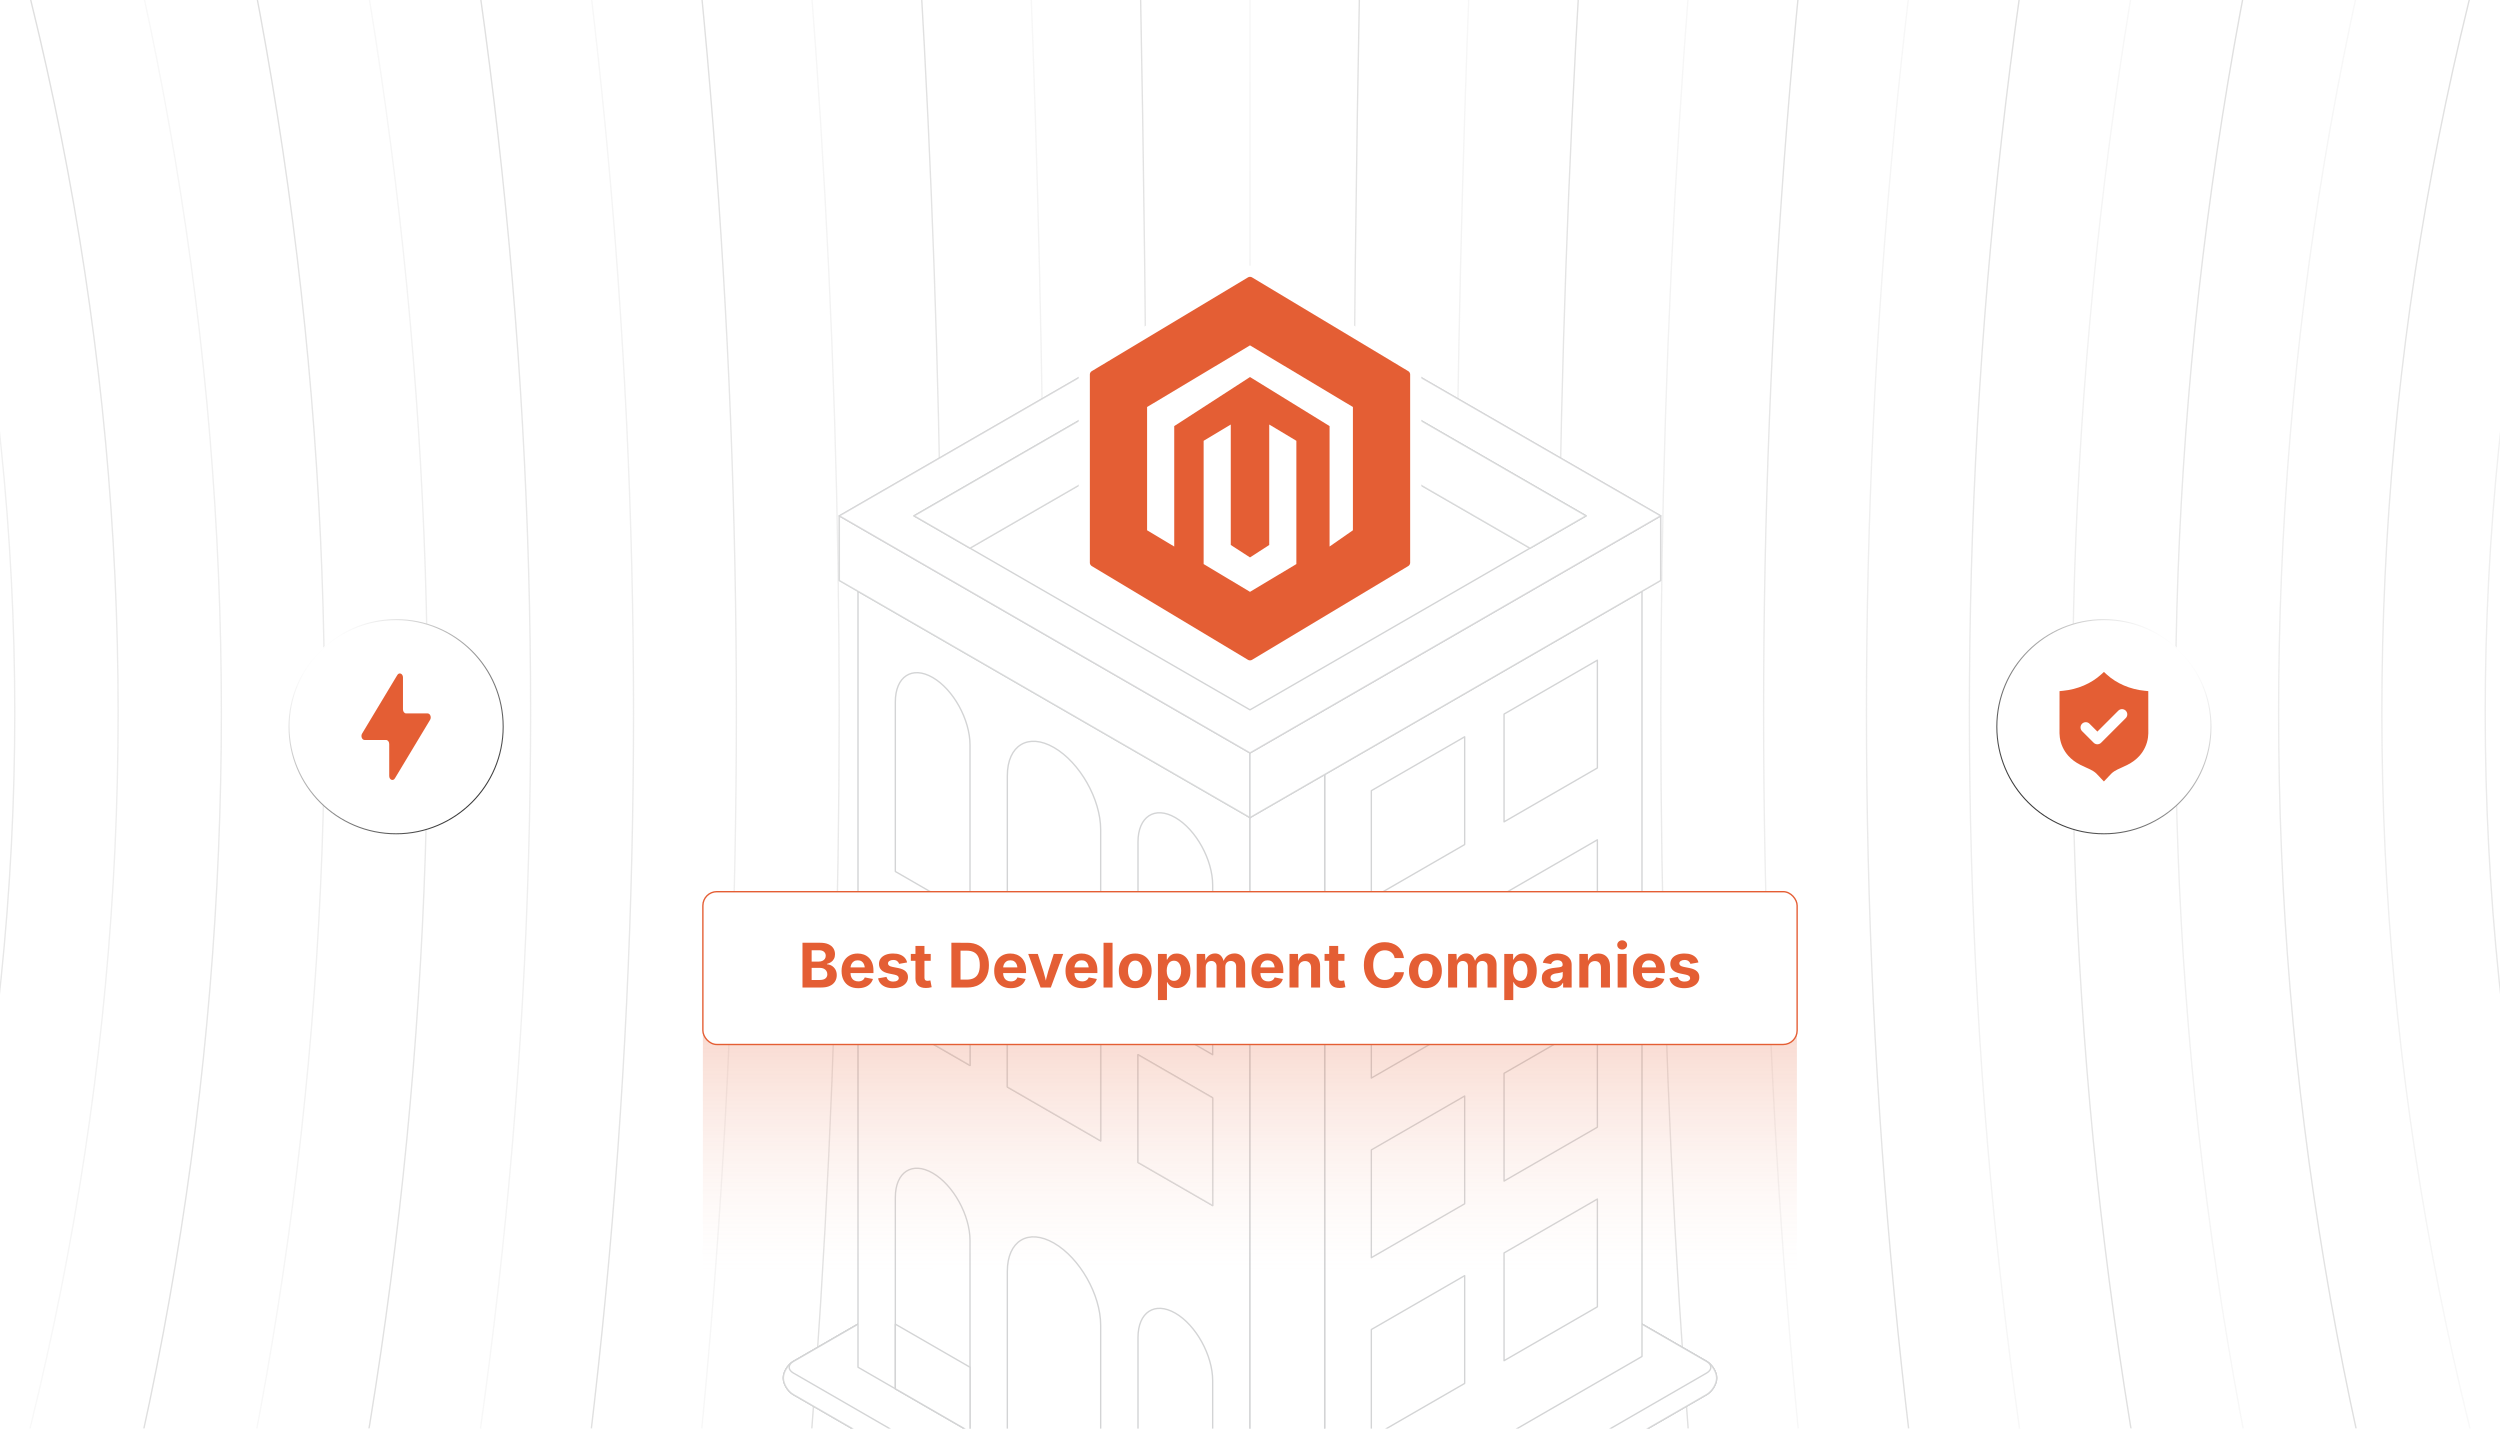 <?xml version="1.0" encoding="UTF-8"?><svg id="Layer_1" xmlns="http://www.w3.org/2000/svg" xmlns:xlink="http://www.w3.org/1999/xlink" viewBox="0 0 350 200"><defs><clipPath id="clippath"><rect x="-325" y="297.055" width="1000" height="401.091" fill="none" stroke-width="0"/></clipPath><linearGradient id="linear-gradient" x1="175" y1="868.123" x2="175" y2="69.929" gradientUnits="userSpaceOnUse"><stop offset="0" stop-color="#fff"/><stop offset="1" stop-color="#939393"/></linearGradient><linearGradient id="linear-gradient-2" x1="335.617" y1="920.058" x2="335.617" y2="74.051" gradientUnits="userSpaceOnUse"><stop offset="0" stop-color="#939393"/><stop offset="1" stop-color="#fff"/></linearGradient><linearGradient id="linear-gradient-3" x1="295.455" y1="922.43" x2="295.455" y2="71.679" xlink:href="#linear-gradient"/><linearGradient id="linear-gradient-4" x1="255.3" y1="924.122" x2="255.3" y2="69.988" xlink:href="#linear-gradient-2"/><linearGradient id="linear-gradient-5" x1="215.149" y1="925.134" x2="215.149" y2="68.976" xlink:href="#linear-gradient"/><linearGradient id="linear-gradient-6" x1="175" y1="925.466" x2="175" y2="68.643" xlink:href="#linear-gradient-2"/><linearGradient id="linear-gradient-7" x1="134.851" y1="925.134" x2="134.851" y2="68.976" xlink:href="#linear-gradient"/><linearGradient id="linear-gradient-8" x1="94.7" y1="924.122" x2="94.7" y2="69.988" xlink:href="#linear-gradient-2"/><linearGradient id="linear-gradient-9" x1="54.545" y1="922.43" x2="54.545" y2="71.679" xlink:href="#linear-gradient"/><linearGradient id="linear-gradient-10" x1="14.383" y1="920.058" x2="14.383" y2="74.051" xlink:href="#linear-gradient-2"/><clipPath id="clippath-1"><rect width="350" height="200" fill="none" stroke-width="0"/></clipPath><linearGradient id="linear-gradient-11" x1="175" y1="244.66" x2="175" y2="-66.972" xlink:href="#linear-gradient"/><linearGradient id="linear-gradient-12" x1="363.315" y1="247.974" x2="363.315" y2="-48.4" xlink:href="#linear-gradient-2"/><linearGradient id="linear-gradient-13" x1="347.593" y1="251.023" x2="347.593" y2="-51.449" xlink:href="#linear-gradient"/><linearGradient id="linear-gradient-14" x1="331.879" y1="253.807" x2="331.879" y2="-54.233" xlink:href="#linear-gradient-2"/><linearGradient id="linear-gradient-15" x1="316.171" y1="256.326" x2="316.171" y2="-56.752" xlink:href="#linear-gradient"/><linearGradient id="linear-gradient-16" x1="300.468" y1="258.578" x2="300.468" y2="-59.005" xlink:href="#linear-gradient-2"/><linearGradient id="linear-gradient-17" x1="284.77" y1="260.566" x2="284.77" y2="-60.992" xlink:href="#linear-gradient"/><linearGradient id="linear-gradient-18" x1="269.079" y1="262.288" x2="269.079" y2="-62.714" xlink:href="#linear-gradient-2"/><linearGradient id="linear-gradient-19" x1="253.392" y1="263.745" x2="253.392" y2="-64.171" xlink:href="#linear-gradient"/><linearGradient id="linear-gradient-20" x1="237.708" y1="264.936" x2="237.708" y2="-65.362" xlink:href="#linear-gradient-2"/><linearGradient id="linear-gradient-21" x1="222.028" y1="265.862" x2="222.028" y2="-66.288" xlink:href="#linear-gradient"/><linearGradient id="linear-gradient-22" x1="206.351" y1="266.523" x2="206.351" y2="-66.949" xlink:href="#linear-gradient-2"/><linearGradient id="linear-gradient-23" x1="190.675" y1="266.918" x2="190.675" y2="-67.344" xlink:href="#linear-gradient"/><linearGradient id="linear-gradient-24" x1="175" y1="267.048" x2="175" y2="-67.474" xlink:href="#linear-gradient-2"/><linearGradient id="linear-gradient-25" x1="159.325" y1="266.918" x2="159.325" y2="-67.344" xlink:href="#linear-gradient"/><linearGradient id="linear-gradient-26" x1="143.649" y1="266.523" x2="143.649" y2="-66.949" xlink:href="#linear-gradient-2"/><linearGradient id="linear-gradient-27" x1="127.972" y1="265.862" x2="127.972" y2="-66.288" xlink:href="#linear-gradient"/><linearGradient id="linear-gradient-28" x1="112.292" y1="264.936" x2="112.292" y2="-65.362" xlink:href="#linear-gradient-2"/><linearGradient id="linear-gradient-29" x1="96.608" y1="263.745" x2="96.608" y2="-64.171" xlink:href="#linear-gradient"/><linearGradient id="linear-gradient-30" x1="80.921" y1="262.288" x2="80.921" y2="-62.714" xlink:href="#linear-gradient-2"/><linearGradient id="linear-gradient-31" x1="65.23" y1="260.566" x2="65.23" y2="-60.992" xlink:href="#linear-gradient"/><linearGradient id="linear-gradient-32" x1="49.532" y1="258.579" x2="49.532" y2="-59.005" xlink:href="#linear-gradient-2"/><linearGradient id="linear-gradient-33" x1="33.829" y1="256.326" x2="33.829" y2="-56.752" xlink:href="#linear-gradient"/><linearGradient id="linear-gradient-34" x1="18.121" y1="253.807" x2="18.121" y2="-54.233" xlink:href="#linear-gradient-2"/><linearGradient id="linear-gradient-35" x1="2.407" y1="251.023" x2="2.407" y2="-51.449" xlink:href="#linear-gradient"/><linearGradient id="linear-gradient-36" x1="-13.315" y1="247.974" x2="-13.315" y2="-48.4" xlink:href="#linear-gradient-2"/><linearGradient id="linear-gradient-37" x1="174.985" y1="177.871" x2="174.985" y2="140.011" gradientUnits="userSpaceOnUse"><stop offset="0" stop-color="#f6c9ba" stop-opacity="0"/><stop offset="1" stop-color="#e45e34" stop-opacity=".5"/></linearGradient><filter id="drop-shadow-2" filterUnits="userSpaceOnUse"><feOffset dx="0" dy="1.952"/><feGaussianBlur result="blur" stdDeviation="1.562"/><feFlood flood-color="#333" flood-opacity=".09"/><feComposite in2="blur" operator="in"/><feComposite in="SourceGraphic"/></filter><filter id="drop-shadow-3" filterUnits="userSpaceOnUse"><feOffset dx="0" dy="1.952"/><feGaussianBlur result="blur-2" stdDeviation="1.562"/><feFlood flood-color="#333" flood-opacity=".05"/><feComposite in2="blur-2" operator="in"/><feComposite in="SourceGraphic"/></filter><linearGradient id="linear-gradient-38" x1="-298.906" y1="89.392" x2="-268.777" y2="89.392" gradientTransform="translate(319.369 237.284) rotate(45)" gradientUnits="userSpaceOnUse"><stop offset="0" stop-color="#fff"/><stop offset="1" stop-color="#383838"/></linearGradient><filter id="drop-shadow-4" filterUnits="userSpaceOnUse"><feOffset dx="0" dy="1.952"/><feGaussianBlur result="blur-3" stdDeviation="1.562"/><feFlood flood-color="#333" flood-opacity=".05"/><feComposite in2="blur-3" operator="in"/><feComposite in="SourceGraphic"/></filter><linearGradient id="linear-gradient-39" x1="319.797" y1="925.22" x2="349.926" y2="925.22" gradientTransform="translate(1185.559 517.234) rotate(135)" xlink:href="#linear-gradient-38"/></defs><g clip-path="url(#clippath)"><g opacity=".36"><path d="M-390.242,868.017c113.623-243.639,113.623-498.285,0-741.925,371.235-74.552,759.247-74.552,1130.483 0-113.622,243.639-113.623,498.286,0,741.925" fill="none" stroke="url(#linear-gradient)" stroke-miterlimit="10" stroke-width=".5"/><path d="M348.921,74.082c-35.474,281.503-35.474,564.442,0,845.945" fill="none" stroke="url(#linear-gradient-2)" stroke-miterlimit="10" stroke-width=".5"/><path d="M305.44,71.703c-26.627,283.294-26.628,567.41,0,850.704" fill="none" stroke="url(#linear-gradient-3)" stroke-miterlimit="10" stroke-width=".5"/><path d="M261.96,70.003c-17.761,284.578-17.761,569.525,0,854.103" fill="none" stroke="url(#linear-gradient-4)" stroke-miterlimit="10" stroke-width=".5"/><path d="M218.48,68.983c-8.883,285.35-8.883,570.793,0,856.143" fill="none" stroke="url(#linear-gradient-5)" stroke-miterlimit="10" stroke-width=".5"/><path d="M175,68.643c-0,285.608 0,571.215,0,856.823" fill="none" stroke="url(#linear-gradient-6)" stroke-miterlimit="10" stroke-width=".5"/><path d="M131.52,68.983c8.883,285.35,8.883,570.793,0,856.143" fill="none" stroke="url(#linear-gradient-7)" stroke-miterlimit="10" stroke-width=".5"/><path d="M88.04,70.003c17.761,284.578,17.761,569.525,0,854.103" fill="none" stroke="url(#linear-gradient-8)" stroke-miterlimit="10" stroke-width=".5"/><path d="M44.56,71.703c26.627,283.294,26.627,567.41 0,850.704" fill="none" stroke="url(#linear-gradient-9)" stroke-miterlimit="10" stroke-width=".5"/><path d="M1.079,74.082c35.474,281.503,35.474,564.442 0,845.945" fill="none" stroke="url(#linear-gradient-10)" stroke-miterlimit="10" stroke-width=".5"/></g></g><g clip-path="url(#clippath-1)"><g opacity=".36"><path d="M-45.682,244.618C-1.321,149.497-1.321,50.077-45.682-45.044c144.938-29.107,296.426-29.107,441.364 0-44.361,95.122-44.361,194.541,0,289.663" fill="none" stroke="url(#linear-gradient-11)" stroke-miterlimit="10" stroke-width=".195"/><path d="M378.707-48.362c-41.034,97.481-41.034,198.817-0,296.299" fill="none" stroke="url(#linear-gradient-12)" stroke-miterlimit="10" stroke-width=".195"/><path d="M361.731-51.415c-37.692,99.671-37.692,202.732,0,302.404" fill="none" stroke="url(#linear-gradient-13)" stroke-miterlimit="10" stroke-width=".195"/><path d="M344.755-54.202c-34.331,101.681-34.331,206.297,0,307.978" fill="none" stroke="url(#linear-gradient-14)" stroke-miterlimit="10" stroke-width=".195"/><path d="M327.78-56.724c-30.952,103.516-30.952,209.505,0,313.021" fill="none" stroke="url(#linear-gradient-15)" stroke-miterlimit="10" stroke-width=".195"/><path d="M310.804-58.98c-27.558,105.17-27.559,212.363,0,317.534" fill="none" stroke="url(#linear-gradient-16)" stroke-miterlimit="10" stroke-width=".195"/><path d="M293.829-60.971c-24.152,106.638-24.153,214.877,0,321.515" fill="none" stroke="url(#linear-gradient-17)" stroke-miterlimit="10" stroke-width=".195"/><path d="M276.853-62.696c-20.73,107.918-20.73,217.047-0,324.966" fill="none" stroke="url(#linear-gradient-18)" stroke-miterlimit="10" stroke-width=".195"/><path d="M259.878-64.156c-17.294,109.009-17.295,218.877,0,327.886" fill="none" stroke="url(#linear-gradient-19)" stroke-miterlimit="10" stroke-width=".195"/><path d="M242.902-65.35c-13.85,109.905-13.85,220.37,0,330.274" fill="none" stroke="url(#linear-gradient-20)" stroke-miterlimit="10" stroke-width=".195"/><path d="M225.927-66.279c-10.396,110.604-10.396,221.529,0,332.133" fill="none" stroke="url(#linear-gradient-21)" stroke-miterlimit="10" stroke-width=".195"/><path d="M208.951-66.943c-6.934,111.105-6.934,222.354,0,333.46" fill="none" stroke="url(#linear-gradient-22)" stroke-miterlimit="10" stroke-width=".195"/><path d="M191.976-67.341c-3.468,111.407-3.468,222.849,0,334.256" fill="none" stroke="url(#linear-gradient-23)" stroke-miterlimit="10" stroke-width=".195"/><path d="M175-67.474c-0,111.507 0,223.014,0,334.522" fill="none" stroke="url(#linear-gradient-24)" stroke-miterlimit="10" stroke-width=".195"/><path d="M158.024-67.341c3.468,111.407,3.468,222.849,0,334.256" fill="none" stroke="url(#linear-gradient-25)" stroke-miterlimit="10" stroke-width=".195"/><path d="M141.049-66.943c6.934,111.105,6.934,222.354,0,333.46" fill="none" stroke="url(#linear-gradient-26)" stroke-miterlimit="10" stroke-width=".195"/><path d="M124.073-66.279c10.396,110.604,10.396,221.529 0,332.133" fill="none" stroke="url(#linear-gradient-27)" stroke-miterlimit="10" stroke-width=".195"/><path d="M107.098-65.35c13.85,109.905,13.85,220.37,0,330.275" fill="none" stroke="url(#linear-gradient-28)" stroke-miterlimit="10" stroke-width=".195"/><path d="M90.122-64.156c17.294,109.009,17.294,218.877 0,327.886" fill="none" stroke="url(#linear-gradient-29)" stroke-miterlimit="10" stroke-width=".195"/><path d="M73.147-62.696c20.73,107.918,20.73,217.047,0,324.966" fill="none" stroke="url(#linear-gradient-30)" stroke-miterlimit="10" stroke-width=".195"/><path d="M56.171-60.971c24.152,106.638,24.152,214.877,0,321.515" fill="none" stroke="url(#linear-gradient-31)" stroke-miterlimit="10" stroke-width=".195"/><path d="M39.196-58.98c27.558,105.17,27.559,212.364,0,317.534" fill="none" stroke="url(#linear-gradient-32)" stroke-miterlimit="10" stroke-width=".195"/><path d="M22.22-56.724c30.952,103.516,30.952,209.505,0,313.021" fill="none" stroke="url(#linear-gradient-33)" stroke-miterlimit="10" stroke-width=".195"/><path d="M5.244-54.202c34.331,101.681,34.331,206.297,0,307.978" fill="none" stroke="url(#linear-gradient-34)" stroke-miterlimit="10" stroke-width=".195"/><path d="M-11.731-51.415c37.692,99.671,37.692,202.732,0,302.404" fill="none" stroke="url(#linear-gradient-35)" stroke-miterlimit="10" stroke-width=".195"/><path d="M-28.707-48.362C12.327,49.119,12.328,150.455-28.707,247.936" fill="none" stroke="url(#linear-gradient-36)" stroke-miterlimit="10" stroke-width=".195"/></g><path d="M176.393,231.347l62.546-36.111c.769-.444,1.393-1.48,1.393-2.313,0-.834-.624-1.869-1.393-2.313l-62.547-36.111c-.769-.444-2.016-.444-2.786,0l-62.546,36.111c-.769.444-1.393,1.48-1.393,2.313,0,.833.624,1.869,1.393,2.313l62.547,36.111c.769.444,2.016.444,2.786,0Z" fill="#fff" stroke="#d3d4d5" stroke-linecap="round" stroke-linejoin="round" stroke-width=".195"/><path d="M176.393,231.347l62.546-36.111c.769-.444,1.393-1.48,1.393-2.313,0-.834-.624-1.869-1.393-2.313l-62.547-36.111c-.769-.444-2.016-.444-2.786,0l-62.546,36.111c-.769.444-1.393,1.48-1.393,2.313,0,.833.624,1.869,1.393,2.313l62.547,36.111c.769.444,2.016.444,2.786,0Z" fill="#fff" stroke="#d3d4d5" stroke-linecap="round" stroke-linejoin="round" stroke-width=".195"/><path d="M176.393,231.347l62.546-36.111c.769-.444,1.393-1.48,1.393-2.313,0-.834-.624-1.869-1.393-2.313l-62.547-36.111c-.769-.444-2.016-.444-2.786,0l-62.546,36.111c-.769.444-1.393,1.48-1.393,2.313,0,.833.624,1.869,1.393,2.313l62.547,36.111c.769.444,2.016.444,2.786,0Z" fill="#fff" stroke="#d3d4d5" stroke-linecap="round" stroke-linejoin="round" stroke-width=".195"/><path d="M176.393,231.347l62.546-36.111c.769-.444,1.393-1.48,1.393-2.313,0-.834-.624-1.869-1.393-2.313l-62.547-36.111c-.769-.444-2.016-.444-2.786,0l-62.546,36.111c-.769.444-1.393,1.48-1.393,2.313,0,.833.624,1.869,1.393,2.313l62.547,36.111c.769.444,2.016.444,2.786,0Z" fill="#fff" opacity=".2" stroke="#d3d4d5" stroke-linecap="round" stroke-linejoin="round" stroke-width=".195"/><path d="M111.061,192.218l62.547,36.111c.769.444,2.016.444,2.786,0l62.546-36.111c.769-.444.769-1.164,0-1.608l-62.547-36.111c-.769-.444-2.016-.444-2.786,0l-62.546,36.111c-.769.444-.769,1.164,0,1.608Z" fill="#fff" stroke="#d3d4d5" stroke-linecap="round" stroke-linejoin="round" stroke-width=".195"/><polygon points="185.453 215.554 229.879 189.905 229.878 82.781 185.453 108.431 185.453 215.554" fill="#fff" stroke="#d3d4d5" stroke-linecap="round" stroke-linejoin="round" stroke-width=".195"/><polygon points="175 223.098 175 114.466 120.12 82.781 120.12 191.414 175 223.098" fill="#fff" stroke="#d3d4d5" stroke-linecap="round" stroke-linejoin="round" stroke-width=".195"/><polygon points="175 114.466 185.453 108.431 185.453 215.554 175 223.098 175 114.466" fill="#fff" stroke="#d3d4d5" stroke-linecap="round" stroke-linejoin="round" stroke-width=".195"/><polygon points="169.773 168.782 169.773 153.694 159.32 147.659 159.32 162.747 169.773 168.782" fill="#fff" stroke="#d3d4d5" stroke-linecap="round" stroke-linejoin="round" stroke-width=".195"/><polygon points="169.773 168.782 169.773 153.694 159.32 147.659 159.32 162.747 169.773 168.782" fill="#fff" opacity=".5" stroke="#d3d4d5" stroke-linecap="round" stroke-linejoin="round" stroke-width=".195"/><polygon points="154.093 159.729 154.093 144.641 141.027 137.097 141.027 152.185 154.093 159.729" fill="#fff" stroke="#d3d4d5" stroke-linecap="round" stroke-linejoin="round" stroke-width=".195"/><polygon points="154.093 159.729 154.093 144.641 141.027 137.097 141.027 152.185 154.093 159.729" fill="#fff" opacity=".5" stroke="#d3d4d5" stroke-linecap="round" stroke-linejoin="round" stroke-width=".195"/><polygon points="191.987 201.221 191.987 186.133 205.053 178.589 205.053 193.677 191.987 201.221" fill="#fff" stroke="#d3d4d5" stroke-linecap="round" stroke-linejoin="round" stroke-width=".195"/><polygon points="191.987 176.074 191.987 160.987 205.053 153.443 205.053 168.53 191.987 176.074" fill="#fff" stroke="#d3d4d5" stroke-linecap="round" stroke-linejoin="round" stroke-width=".195"/><polygon points="191.987 150.928 191.987 135.84 205.053 128.296 205.053 143.384 191.987 150.928" fill="#fff" stroke="#d3d4d5" stroke-linecap="round" stroke-linejoin="round" stroke-width=".195"/><polygon points="191.987 125.782 191.987 110.694 205.053 103.15 205.053 118.238 191.987 125.782" fill="#fff" stroke="#d3d4d5" stroke-linecap="round" stroke-linejoin="round" stroke-width=".195"/><polygon points="210.567 190.496 210.567 175.409 223.633 167.865 223.633 182.953 210.567 190.496" fill="#fff" stroke="#d3d4d5" stroke-linecap="round" stroke-linejoin="round" stroke-width=".195"/><polygon points="210.567 165.35 210.567 150.262 223.633 142.719 223.633 157.807 210.567 165.35" fill="#fff" stroke="#d3d4d5" stroke-linecap="round" stroke-linejoin="round" stroke-width=".195"/><polygon points="210.567 140.204 210.567 125.116 223.633 117.572 223.633 132.66 210.567 140.204" fill="#fff" stroke="#d3d4d5" stroke-linecap="round" stroke-linejoin="round" stroke-width=".195"/><polygon points="210.567 115.058 210.567 99.97 223.633 92.426 223.633 107.514 210.567 115.058" fill="#fff" stroke="#d3d4d5" stroke-linecap="round" stroke-linejoin="round" stroke-width=".195"/><polygon points="135.8 149.167 135.8 134.08 125.347 128.045 125.347 143.132 135.8 149.167" fill="#fff" stroke="#d3d4d5" stroke-linecap="round" stroke-linejoin="round" stroke-width=".195"/><polygon points="135.8 149.167 135.8 134.08 125.347 128.045 125.347 143.132 135.8 149.167" fill="#fff" opacity=".5" stroke="#d3d4d5" stroke-linecap="round" stroke-linejoin="round" stroke-width=".195"/><path d="M141.027,177.983c0-4.263,2.925-6.031,6.533-3.948,3.608,2.083,6.533,7.228,6.533,11.492l0,25.501-13.066-7.545-.001-25.501Z" fill="#fff" stroke="#d3d4d5" stroke-linecap="round" stroke-linejoin="round" stroke-width=".195"/><polygon points="175 114.466 175 105.413 117.507 72.22 117.507 81.272 175 114.466" fill="#fff" stroke="#d3d4d5" stroke-linecap="round" stroke-linejoin="round" stroke-width=".195"/><polygon points="175 114.466 175 105.413 117.507 72.22 117.507 81.272 175 114.466" fill="#fff" opacity=".5" stroke="#d3d4d5" stroke-linecap="round" stroke-linejoin="round" stroke-width=".195"/><polygon points="175 114.466 175 105.413 232.493 72.22 232.493 81.272 175 114.466" fill="#fff" stroke="#d3d4d5" stroke-linecap="round" stroke-linejoin="round" stroke-width=".195"/><polygon points="175 114.466 175 105.413 232.493 72.22 232.493 81.272 175 114.466" fill="#fff" opacity=".2" stroke="#d3d4d5" stroke-linecap="round" stroke-linejoin="round" stroke-width=".195"/><path d="M125.347,98.265c0-3.553,2.34-5.083,5.227-3.416,2.887,1.666,5.227,5.898,5.227,9.451v23.745l-10.454-6.035v-23.745Z" fill="#fff" stroke="#d3d4d5" stroke-linecap="round" stroke-linejoin="round" stroke-width=".195"/><path d="M141.027,108.604c0-4.264,2.925-6.031,6.533-3.948,3.608,2.083,6.533,7.228,6.533,11.492l0,22.459-13.066-7.544-.001-22.458Z" fill="#fff" stroke="#d3d4d5" stroke-linecap="round" stroke-linejoin="round" stroke-width=".195"/><path d="M159.32,117.879c0-3.553,2.34-5.083,5.227-3.416,2.887,1.666,5.227,5.898,5.227,9.451v23.745l-10.454-6.035v-23.745Z" fill="#fff" stroke="#d3d4d5" stroke-linecap="round" stroke-linejoin="round" stroke-width=".195"/><path d="M159.32,187.258c0-3.553,2.34-5.082,5.227-3.416,2.887,1.667,5.227,5.898,5.227,9.451v26.787l-10.454-6.035v-26.787Z" fill="#fff" stroke="#d3d4d5" stroke-linecap="round" stroke-linejoin="round" stroke-width=".195"/><path d="M125.347,167.643c0-3.553,2.34-5.082,5.227-3.416,2.887,1.667,5.227,5.898,5.227,9.451v26.787l-10.454-6.035v-26.787Z" fill="#fff" stroke="#d3d4d5" stroke-linecap="round" stroke-linejoin="round" stroke-width=".195"/><polygon points="135.801 200.466 135.801 191.414 125.347 185.379 125.347 194.431 135.801 200.466" fill="#fff" stroke="#d3d4d5" stroke-linecap="round" stroke-linejoin="round" stroke-width=".195"/><polygon points="175 105.413 232.493 72.22 174.999 39.027 117.507 72.22 175 105.413" fill="#fff" stroke="#d3d4d5" stroke-linecap="round" stroke-linejoin="round" stroke-width=".195"/><polygon points="175 105.413 232.493 72.22 174.999 39.027 117.507 72.22 175 105.413" fill="#fff" opacity=".7" stroke="#d3d4d5" stroke-linecap="round" stroke-linejoin="round" stroke-width=".195"/><polygon points="174.999 99.378 222.039 72.22 175 45.062 127.961 72.22 174.999 99.378" fill="#fff" stroke="#d3d4d5" stroke-linecap="round" stroke-linejoin="round" stroke-width=".195"/><polygon points="175 45.062 174.999 54.115 135.8 76.746 127.961 72.22 175 45.062" fill="#fff" stroke="#d3d4d5" stroke-linecap="round" stroke-linejoin="round" stroke-width=".195"/><polygon points="175 45.062 174.999 54.115 135.8 76.746 127.961 72.22 175 45.062" fill="#fff" opacity=".2" stroke="#d3d4d5" stroke-linecap="round" stroke-linejoin="round" stroke-width=".195"/><polygon points="175 45.062 222.039 72.22 214.199 76.746 174.999 54.115 175 45.062" fill="#fff" stroke="#d3d4d5" stroke-linecap="round" stroke-linejoin="round" stroke-width=".195"/><polygon points="175 45.062 222.039 72.22 214.199 76.746 174.999 54.115 175 45.062" fill="#fff" opacity=".5" stroke="#d3d4d5" stroke-linecap="round" stroke-linejoin="round" stroke-width=".195"/></g><polyline points="175 177.191 98.403 177.871 98.403 140.011 251.567 140.011 251.567 177.871 174.985 177.871" fill="url(#linear-gradient-37)" opacity=".57" stroke-width="0"/><rect x="98.403" y="124.834" width="153.195" height="21.394" rx="1.952" ry="1.952" fill="#fff" stroke="#e45e34" stroke-miterlimit="10" stroke-width=".195"/><path d="M112.348,138.253v-6.266h2.485c.46,0,.843.069,1.15.208s.537.329.689.57.229.519.229.832c0,.247-.049.462-.147.646s-.232.334-.401.45c-.17.116-.362.199-.578.25v.063c.235.008.458.075.667.199.208.125.378.299.509.521s.195.488.195.797c0,.331-.081.627-.244.888s-.403.466-.721.616c-.318.149-.714.225-1.188.225h-2.645ZM113.63,134.62h1.014c.182,0,.346-.033.492-.1.146-.065.26-.159.343-.281.083-.122.124-.268.124-.436,0-.227-.081-.412-.242-.555-.161-.144-.392-.215-.691-.215h-1.039v1.586ZM113.63,137.197h1.11c.375,0,.65-.072.824-.219.174-.146.261-.338.261-.576,0-.177-.043-.333-.128-.469s-.207-.242-.364-.319c-.157-.077-.343-.115-.559-.115h-1.144v1.698Z" fill="#e45e34" stroke-width="0"/><path d="M120.139,138.346c-.479,0-.893-.099-1.24-.295s-.615-.475-.801-.837c-.187-.361-.279-.79-.279-1.286,0-.485.092-.91.277-1.274s.447-.649.786-.854c.339-.205.737-.307,1.194-.307.309,0,.596.049.862.146.266.099.5.246.702.444.202.197.359.444.473.742.113.297.17.647.17,1.051v.354h-3.949v-.791h3.331l-.589.211c0-.244-.037-.457-.111-.638s-.185-.321-.333-.42c-.147-.1-.329-.149-.544-.149-.219,0-.404.05-.557.151-.153.101-.269.237-.347.41-.079.172-.118.369-.118.591v.559c0,.272.046.501.137.686.091.186.219.324.383.416.164.093.355.14.574.14.148,0,.283-.021.403-.063s.224-.104.309-.188c.085-.082.151-.184.196-.305l1.144.215c-.076.258-.208.484-.395.679-.188.195-.423.346-.705.452s-.606.16-.974.16Z" fill="#e45e34" stroke-width="0"/><path d="M125.013,138.346c-.378,0-.713-.055-1.005-.162-.292-.108-.53-.265-.715-.471s-.304-.455-.357-.747l1.173-.201c.062.219.169.383.324.491.154.109.36.164.618.164.241,0,.431-.045.57-.137.139-.091.208-.206.208-.347,0-.123-.05-.224-.149-.303-.1-.078-.251-.139-.456-.181l-.812-.168c-.455-.093-.793-.25-1.018-.474-.224-.223-.336-.509-.336-.859,0-.303.083-.563.249-.78.165-.217.395-.385.689-.503.294-.117.641-.176,1.039-.176.37,0,.691.051.963.153s.492.247.66.435c.168.188.281.41.336.665l-1.118.197c-.048-.16-.14-.291-.275-.393-.136-.103-.319-.154-.549-.154-.208,0-.381.044-.521.131s-.21.203-.21.349c0,.118.045.218.137.299s.248.145.469.189l.845.168c.454.093.792.243,1.014.452.221.209.332.481.332.817,0,.309-.09.578-.269.81s-.427.412-.742.541-.679.193-1.091.193Z" fill="#e45e34" stroke-width="0"/><path d="M130.303,133.552v.963h-2.788v-.963h2.788ZM128.163,132.433h1.261v4.445c0,.148.033.259.099.33.065.071.176.107.33.107.047,0,.115-.007.202-.02s.153-.024.198-.035l.181.946c-.14.042-.28.071-.418.088s-.271.025-.397.025c-.471,0-.831-.115-1.081-.345-.25-.23-.374-.56-.374-.988v-4.555Z" fill="#e45e34" stroke-width="0"/><path d="M134.475,131.987v6.266h-1.282v-6.266h1.282ZM135.396,138.253h-1.623v-1.105h1.56c.404,0,.742-.072,1.016-.215.273-.144.479-.364.616-.664.137-.301.206-.685.206-1.152,0-.466-.069-.848-.208-1.146-.139-.298-.343-.52-.614-.662s-.606-.215-1.007-.215h-1.598v-1.105h1.673c.628,0,1.168.125,1.621.376.453.251.801.61,1.045,1.077.244.467.366,1.025.366,1.676,0,.653-.122,1.214-.366,1.682-.244.469-.594.828-1.049,1.079s-1.001.376-1.638.376Z" fill="#e45e34" stroke-width="0"/><path d="M141.506,138.346c-.479,0-.893-.099-1.24-.295s-.615-.475-.801-.837c-.187-.361-.279-.79-.279-1.286,0-.485.092-.91.277-1.274s.447-.649.786-.854c.339-.205.737-.307,1.194-.307.309,0,.596.049.862.146.266.099.5.246.702.444.202.197.359.444.473.742.113.297.17.647.17,1.051v.354h-3.949v-.791h3.331l-.589.211c0-.244-.037-.457-.111-.638s-.185-.321-.333-.42c-.147-.1-.329-.149-.544-.149-.219,0-.404.05-.557.151-.153.101-.269.237-.347.41-.079.172-.118.369-.118.591v.559c0,.272.046.501.137.686.091.186.219.324.383.416.164.093.355.14.574.14.148,0,.283-.021.403-.063s.224-.104.309-.188c.085-.082.151-.184.196-.305l1.144.215c-.076.258-.208.484-.395.679-.188.195-.423.346-.705.452s-.606.16-.974.16Z" fill="#e45e34" stroke-width="0"/><path d="M145.682,138.253l-1.732-4.701h1.341l.791,2.438c.095.306.179.614.25.926.071.311.145.633.221.967h-.269c.073-.334.144-.656.214-.967.07-.312.153-.62.248-.926l.782-2.438h1.325l-1.737,4.701h-1.434Z" fill="#e45e34" stroke-width="0"/><path d="M151.489,138.346c-.479,0-.893-.099-1.24-.295s-.615-.475-.801-.837c-.187-.361-.279-.79-.279-1.286,0-.485.092-.91.277-1.274s.447-.649.786-.854c.339-.205.737-.307,1.194-.307.309,0,.596.049.862.146.266.099.5.246.702.444.202.197.359.444.473.742.113.297.17.647.17,1.051v.354h-3.949v-.791h3.331l-.589.211c0-.244-.037-.457-.111-.638s-.185-.321-.333-.42c-.147-.1-.329-.149-.544-.149-.219,0-.404.05-.557.151-.153.101-.269.237-.347.41-.079.172-.118.369-.118.591v.559c0,.272.046.501.137.686.091.186.219.324.383.416.164.093.355.14.574.14.148,0,.283-.021.403-.063s.224-.104.309-.188c.085-.082.151-.184.196-.305l1.144.215c-.076.258-.208.484-.395.679-.188.195-.423.346-.705.452s-.606.16-.974.16Z" fill="#e45e34" stroke-width="0"/><path d="M155.757,131.987v6.266h-1.262v-6.266h1.262Z" fill="#e45e34" stroke-width="0"/><path d="M158.932,138.346c-.471,0-.879-.102-1.224-.305-.345-.204-.61-.486-.797-.85s-.279-.786-.279-1.269c0-.487.093-.913.279-1.275.187-.363.452-.646.797-.85s.753-.305,1.224-.305c.474,0,.882.102,1.226.305.343.203.608.486.795.85.186.362.279.788.279,1.275,0,.482-.093.905-.279,1.269-.187.363-.452.646-.795.85-.344.203-.752.305-1.226.305ZM158.932,137.354c.225,0,.412-.062.563-.188s.265-.296.341-.513c.076-.218.114-.462.114-.734,0-.277-.038-.524-.114-.74s-.189-.385-.341-.509c-.151-.123-.339-.185-.563-.185-.224,0-.411.062-.561.185-.15.124-.263.293-.339.509s-.113.463-.113.74c0,.272.038.517.113.734.076.217.188.388.339.513.15.125.337.188.561.188Z" fill="#e45e34" stroke-width="0"/><path d="M162.111,140.011v-6.459h1.241v.79h.059c.059-.123.142-.251.25-.383.108-.131.25-.242.427-.332s.398-.134.665-.134c.348,0,.666.089.955.269.289.18.519.448.691.808.173.358.259.806.259,1.342,0,.521-.084.962-.252,1.322-.168.36-.396.634-.685.819-.289.187-.614.28-.976.28-.255,0-.471-.044-.648-.131-.176-.087-.32-.193-.431-.321-.111-.128-.196-.255-.254-.381h-.038v2.511h-1.262ZM164.356,137.319c.219,0,.403-.061.553-.181.15-.121.263-.287.34-.501.077-.213.116-.456.116-.731,0-.274-.039-.517-.116-.728-.077-.21-.19-.375-.338-.496-.148-.12-.333-.181-.555-.181-.216,0-.399.059-.551.175s-.266.278-.345.487-.118.456-.118.742c0,.283.04.531.12.742.08.212.196.377.347.494.151.118.333.177.546.177Z" fill="#e45e34" stroke-width="0"/><path d="M167.54,138.253v-4.701h1.169l.063,1.169h-.093c.073-.289.18-.524.322-.707.142-.182.308-.316.499-.403.19-.087.391-.13.601-.13.339,0,.613.106.82.321.207.215.36.546.458.994h-.147c.07-.3.184-.547.343-.742.158-.194.346-.339.563-.433s.445-.141.683-.141c.289,0,.546.062.772.188.226.127.403.308.534.545s.196.526.196.868v3.171h-1.262v-2.931c0-.267-.072-.464-.216-.593-.145-.129-.322-.194-.532-.194-.157,0-.293.035-.41.104-.116.068-.206.165-.269.288s-.094.268-.094.433v2.894h-1.22v-2.965c0-.229-.068-.412-.204-.549-.136-.136-.312-.204-.528-.204-.148,0-.282.034-.401.102s-.213.166-.282.296c-.069.131-.103.29-.103.478v2.843h-1.262Z" fill="#e45e34" stroke-width="0"/><path d="M177.523,138.346c-.479,0-.893-.099-1.24-.295-.348-.196-.615-.475-.802-.837-.187-.361-.279-.79-.279-1.286,0-.485.092-.91.277-1.274s.447-.649.786-.854c.34-.205.737-.307,1.194-.307.309,0,.596.049.862.146.267.099.5.246.702.444.202.197.359.444.473.742.114.297.171.647.171,1.051v.354h-3.949v-.791h3.331l-.589.211c0-.244-.037-.457-.111-.638s-.186-.321-.332-.42c-.147-.1-.329-.149-.545-.149-.219,0-.404.05-.557.151-.153.101-.27.237-.348.41-.078.172-.117.369-.117.591v.559c0,.272.045.501.137.686.091.186.219.324.382.416.164.093.355.14.574.14.148,0,.283-.021.404-.063.12-.042.224-.104.309-.188.086-.082.15-.184.195-.305l1.145.215c-.076.258-.208.484-.396.679-.188.195-.423.346-.704.452-.282.106-.606.16-.974.16Z" fill="#e45e34" stroke-width="0"/><path d="M181.791,135.532v2.721h-1.262v-4.701h1.19l.021,1.173h-.075c.123-.393.311-.695.562-.91s.575-.321.974-.321c.325,0,.608.07.852.212.242.142.43.345.563.609.133.266.199.581.199.948v2.99h-1.262v-2.771c0-.291-.075-.52-.225-.686-.15-.165-.358-.248-.625-.248-.176,0-.334.039-.473.116s-.247.188-.324.334-.115.324-.115.534Z" fill="#e45e34" stroke-width="0"/><path d="M188.226,133.552v.963h-2.788v-.963h2.788ZM186.085,132.433h1.262v4.445c0,.148.033.259.099.33.066.071.176.107.33.107.048,0,.115-.007.202-.02s.152-.024.197-.035l.182.946c-.141.042-.28.071-.419.088s-.271.025-.397.025c-.471,0-.831-.115-1.081-.345-.249-.23-.374-.56-.374-.988v-4.555Z" fill="#e45e34" stroke-width="0"/><path d="M193.852,138.337c-.556,0-1.053-.126-1.491-.378-.438-.253-.785-.618-1.039-1.098-.253-.479-.38-1.059-.38-1.737,0-.681.127-1.262.383-1.743.255-.48.603-.847,1.043-1.1.439-.252.935-.378,1.484-.378.355,0,.688.05.994.149s.579.244.817.435c.238.191.434.425.585.7.151.276.251.591.299.944h-1.3c-.028-.174-.082-.327-.162-.46-.079-.134-.179-.247-.298-.341s-.256-.166-.41-.215-.321-.073-.501-.073c-.325,0-.61.081-.855.244-.245.162-.436.398-.572.708-.136.31-.203.687-.203,1.129,0,.452.068.831.206,1.14.137.309.328.541.571.698.244.157.527.235.85.235.18,0,.346-.024.498-.073.153-.049.29-.121.412-.215s.224-.208.303-.343c.08-.135.136-.287.166-.458h1.3c-.033.292-.12.57-.259.837s-.323.505-.553.715-.503.376-.82.496c-.316.12-.673.181-1.067.181Z" fill="#e45e34" stroke-width="0"/><path d="M199.558,138.346c-.471,0-.879-.102-1.224-.305-.345-.204-.61-.486-.797-.85s-.279-.786-.279-1.269c0-.487.093-.913.279-1.275.187-.363.452-.646.797-.85s.753-.305,1.224-.305c.474,0,.883.102,1.226.305.344.203.608.486.795.85.187.362.28.788.28,1.275,0,.482-.094.905-.28,1.269s-.451.646-.795.85c-.343.203-.752.305-1.226.305ZM199.558,137.354c.225,0,.412-.062.563-.188s.266-.296.341-.513c.076-.218.113-.462.113-.734,0-.277-.037-.524-.113-.74-.075-.216-.189-.385-.341-.509-.151-.123-.339-.185-.563-.185-.224,0-.411.062-.562.185-.149.124-.263.293-.338.509-.076.216-.114.463-.114.74,0,.272.038.517.114.734.075.217.188.388.338.513.15.125.338.188.562.188Z" fill="#e45e34" stroke-width="0"/><path d="M202.737,138.253v-4.701h1.169l.063,1.169h-.093c.073-.289.181-.524.322-.707.141-.182.308-.316.498-.403s.391-.13.602-.13c.339,0,.612.106.819.321.208.215.36.546.459.994h-.147c.07-.3.185-.547.343-.742.158-.194.346-.339.563-.433.217-.094.445-.141.684-.141.288,0,.546.062.771.188.226.127.403.308.534.545.13.237.195.526.195.868v3.171h-1.262v-2.931c0-.267-.072-.464-.217-.593s-.321-.194-.531-.194c-.157,0-.294.035-.41.104s-.206.165-.27.288c-.062.123-.095.268-.095.433v2.894h-1.22v-2.965c0-.229-.067-.412-.203-.549-.137-.136-.312-.204-.528-.204-.148,0-.282.034-.401.102s-.213.166-.282.296c-.068.131-.103.29-.103.478v2.843h-1.262Z" fill="#e45e34" stroke-width="0"/><path d="M210.597,140.011v-6.459h1.24v.79h.06c.059-.123.142-.251.25-.383.107-.131.25-.242.427-.332s.398-.134.664-.134c.348,0,.666.089.955.269s.52.448.691.808c.173.358.259.806.259,1.342,0,.521-.084.962-.252,1.322-.169.36-.397.634-.686.819-.289.187-.614.28-.976.28-.255,0-.472-.044-.647-.131-.177-.087-.32-.193-.432-.321-.11-.128-.195-.255-.254-.381h-.038v2.511h-1.262ZM212.843,137.319c.219,0,.402-.061.553-.181.149-.121.264-.287.341-.501.077-.213.115-.456.115-.731,0-.274-.038-.517-.115-.728-.077-.21-.19-.375-.339-.496-.148-.12-.334-.181-.555-.181-.216,0-.399.059-.551.175s-.267.278-.346.487c-.078.209-.117.456-.117.742,0,.283.04.531.12.742.079.212.195.377.347.494.151.118.333.177.547.177Z" fill="#e45e34" stroke-width="0"/><path d="M217.422,138.346c-.298,0-.564-.053-.802-.158-.236-.104-.423-.262-.559-.471-.137-.209-.204-.469-.204-.78,0-.261.048-.479.145-.656.097-.176.229-.317.396-.424.167-.107.356-.188.567-.244.212-.057.435-.096.667-.118.271-.027.491-.054.658-.077.167-.024.289-.062.366-.114.076-.052.115-.128.115-.229v-.021c0-.135-.028-.248-.084-.341-.057-.092-.14-.163-.25-.212-.111-.049-.245-.074-.402-.074-.162,0-.304.025-.425.074-.12.049-.218.114-.294.195-.075.081-.132.173-.168.273l-1.156-.189c.081-.274.216-.507.403-.698.188-.19.421-.336.7-.437.279-.102.594-.151.944-.151.252,0,.497.029.735.09s.452.153.642.279c.189.127.339.291.45.494.11.204.166.447.166.73v3.166h-1.194v-.651h-.042c-.076.146-.177.273-.303.385-.126.11-.278.198-.456.263-.179.064-.384.097-.616.097ZM217.779,137.458c.198,0,.373-.039.523-.117.149-.079.267-.186.351-.32.084-.134.127-.284.127-.449v-.509c-.037.027-.093.053-.169.075-.075.022-.159.042-.252.059-.093.018-.184.032-.273.047-.09.014-.17.025-.239.033-.154.022-.291.059-.408.109-.118.051-.209.117-.273.2-.064.082-.097.188-.097.317,0,.12.031.222.093.305s.146.146.252.188.229.062.366.062Z" fill="#e45e34" stroke-width="0"/><path d="M222.371,135.532v2.721h-1.262v-4.701h1.19l.021,1.173h-.075c.123-.393.311-.695.562-.91s.575-.321.974-.321c.325,0,.608.07.852.212.242.142.43.345.563.609.133.266.199.581.199.948v2.99h-1.262v-2.771c0-.291-.075-.52-.225-.686-.15-.165-.358-.248-.625-.248-.176,0-.334.039-.473.116s-.247.188-.324.334-.115.324-.115.534Z" fill="#e45e34" stroke-width="0"/><path d="M227.102,132.938c-.19,0-.354-.062-.487-.189-.135-.126-.202-.278-.202-.458s.067-.332.202-.458c.134-.127.297-.189.487-.189s.354.062.49.189c.136.126.204.278.204.458s-.068.332-.204.458c-.137.127-.3.189-.49.189ZM226.471,138.253v-4.701h1.262v4.701h-1.262Z" fill="#e45e34" stroke-width="0"/><path d="M230.929,138.346c-.479,0-.894-.099-1.241-.295s-.614-.475-.801-.837c-.187-.361-.279-.79-.279-1.286,0-.485.093-.91.277-1.274s.447-.649.786-.854c.34-.205.737-.307,1.194-.307.309,0,.596.049.862.146.267.099.5.246.702.444.202.197.359.444.473.742.114.297.171.647.171,1.051v.354h-3.949v-.791h3.331l-.589.211c0-.244-.037-.457-.111-.638s-.186-.321-.332-.42c-.147-.1-.329-.149-.545-.149-.219,0-.404.05-.557.151-.153.101-.269.237-.348.41-.078.172-.117.369-.117.591v.559c0,.272.045.501.137.686.091.186.219.324.382.416.164.093.355.14.574.14.148,0,.283-.021.404-.063.12-.042.224-.104.309-.188.086-.082.15-.184.195-.305l1.145.215c-.076.258-.208.484-.396.679-.188.195-.423.346-.704.452-.282.106-.606.16-.974.16Z" fill="#e45e34" stroke-width="0"/><path d="M235.802,138.346c-.378,0-.714-.055-1.005-.162-.292-.108-.53-.265-.715-.471-.186-.206-.305-.455-.357-.747l1.173-.201c.062.219.17.383.324.491.154.109.36.164.618.164.241,0,.431-.045.569-.137.139-.091.208-.206.208-.347,0-.123-.05-.224-.148-.303-.1-.078-.252-.139-.457-.181l-.812-.168c-.454-.093-.793-.25-1.018-.474-.224-.223-.336-.509-.336-.859,0-.303.082-.563.248-.78.165-.217.396-.385.689-.503.294-.117.641-.176,1.039-.176.37,0,.69.051.963.153.271.103.492.247.66.435.168.188.28.41.336.665l-1.118.197c-.048-.16-.14-.291-.275-.393-.137-.103-.319-.154-.549-.154-.208,0-.382.044-.521.131-.141.087-.21.203-.21.349,0,.118.045.218.137.299.091.081.247.145.469.189l.845.168c.454.093.792.243,1.014.452s.332.481.332.817c0,.309-.09.578-.269.81-.18.231-.428.412-.742.541-.315.129-.68.193-1.092.193Z" fill="#e45e34" stroke-width="0"/><g filter="url(#drop-shadow-2)"><path d="M151.799,76.819v-26.332c0-.471.247-.908.652-1.151l21.859-13.12c.425-.255.957-.255,1.382,0l21.859,13.12c.404.243.652.68.652,1.151v26.332c0,.471-.247.908-.652,1.151l-21.859,13.12c-.425.255-.957.255-1.382,0l-21.859-13.12c-.404-.243-.652-.68-.652-1.151Z" fill="#e45e34" stroke="#fff" stroke-miterlimit="10" stroke-width="1.562"/><g id="LOGO"><polygon points="189.408 55.029 189.408 72.287 186.14 74.563 186.14 57.701 175 50.833 164.392 57.701 164.392 74.563 160.592 72.287 160.592 55.029 175 46.4 189.408 55.029" fill="#fff" stroke-width="0"/><polygon points="181.491 59.76 181.491 77.017 178.863 78.591 175 80.906 171.134 78.591 168.509 77.017 168.509 59.76 172.308 57.483 172.308 74.345 175 76.086 177.692 74.345 177.692 57.483 181.491 59.76" fill="#fff" stroke-width="0"/></g></g><g filter="url(#drop-shadow-3)"><circle cx="55.453" cy="99.787" r="14.991" fill="#fff" stroke="url(#linear-gradient-38)" stroke-miterlimit="10" stroke-width=".147"/><path d="M54.49,106.682v-4.475c0-.309-.198-.56-.442-.56h-3.001c-.366,0-.574-.531-.352-.9l4.928-8.195c.257-.427.794-.197.794.339v4.475c0,.309.198.56.442.56h3.001c.366,0,.574.531.352.9l-4.928,8.195c-.257.427-.794.197-.794-.339Z" fill="#e45e34" stroke-width="0"/></g><g filter="url(#drop-shadow-4)"><circle cx="294.547" cy="99.787" r="14.991" fill="#fff" stroke="url(#linear-gradient-39)" stroke-miterlimit="10" stroke-width=".147"/><path d="M294.547,107.452l-.399-.415c-.09-.093-.177-.188-.26-.28-.142-.155-.276-.301-.416-.433-.221-.207-.5-.39-.852-.56-.171-.082-.344-.16-.528-.242l-.003-.001c-.265-.119-.54-.242-.819-.384-.695-.354-1.248-.766-1.693-1.261-.322-.359-.59-.763-.794-1.201-.206-.442-.343-.908-.408-1.385-.024-.177-.039-.366-.045-.578l-0-.009v-.009l.005-5.888.5-.049c2.039-.199,3.935-1.014,5.341-2.296l.373-.34.373.34c1.405,1.282,3.301,2.097,5.339,2.296l.499.049.005,5.896-0.0.009c-.007.212-.021.401-.045.578-.064.477-.202.943-.408,1.385-.204.437-.472.842-.794,1.201-.445.495-.998.908-1.693,1.261-.279.142-.554.265-.819.384l-.003.001c-.184.082-.357.16-.528.242-.353.169-.632.353-.853.56-.14.131-.274.278-.416.433-.084.092-.171.187-.261.28l-.399.415Z" fill="#e45e34" stroke-width="0"/><polyline points="292.01 99.888 293.634 101.511 297.083 98.063" fill="none" stroke="#fff" stroke-linecap="round" stroke-linejoin="round" stroke-width="1.473"/></g></svg>